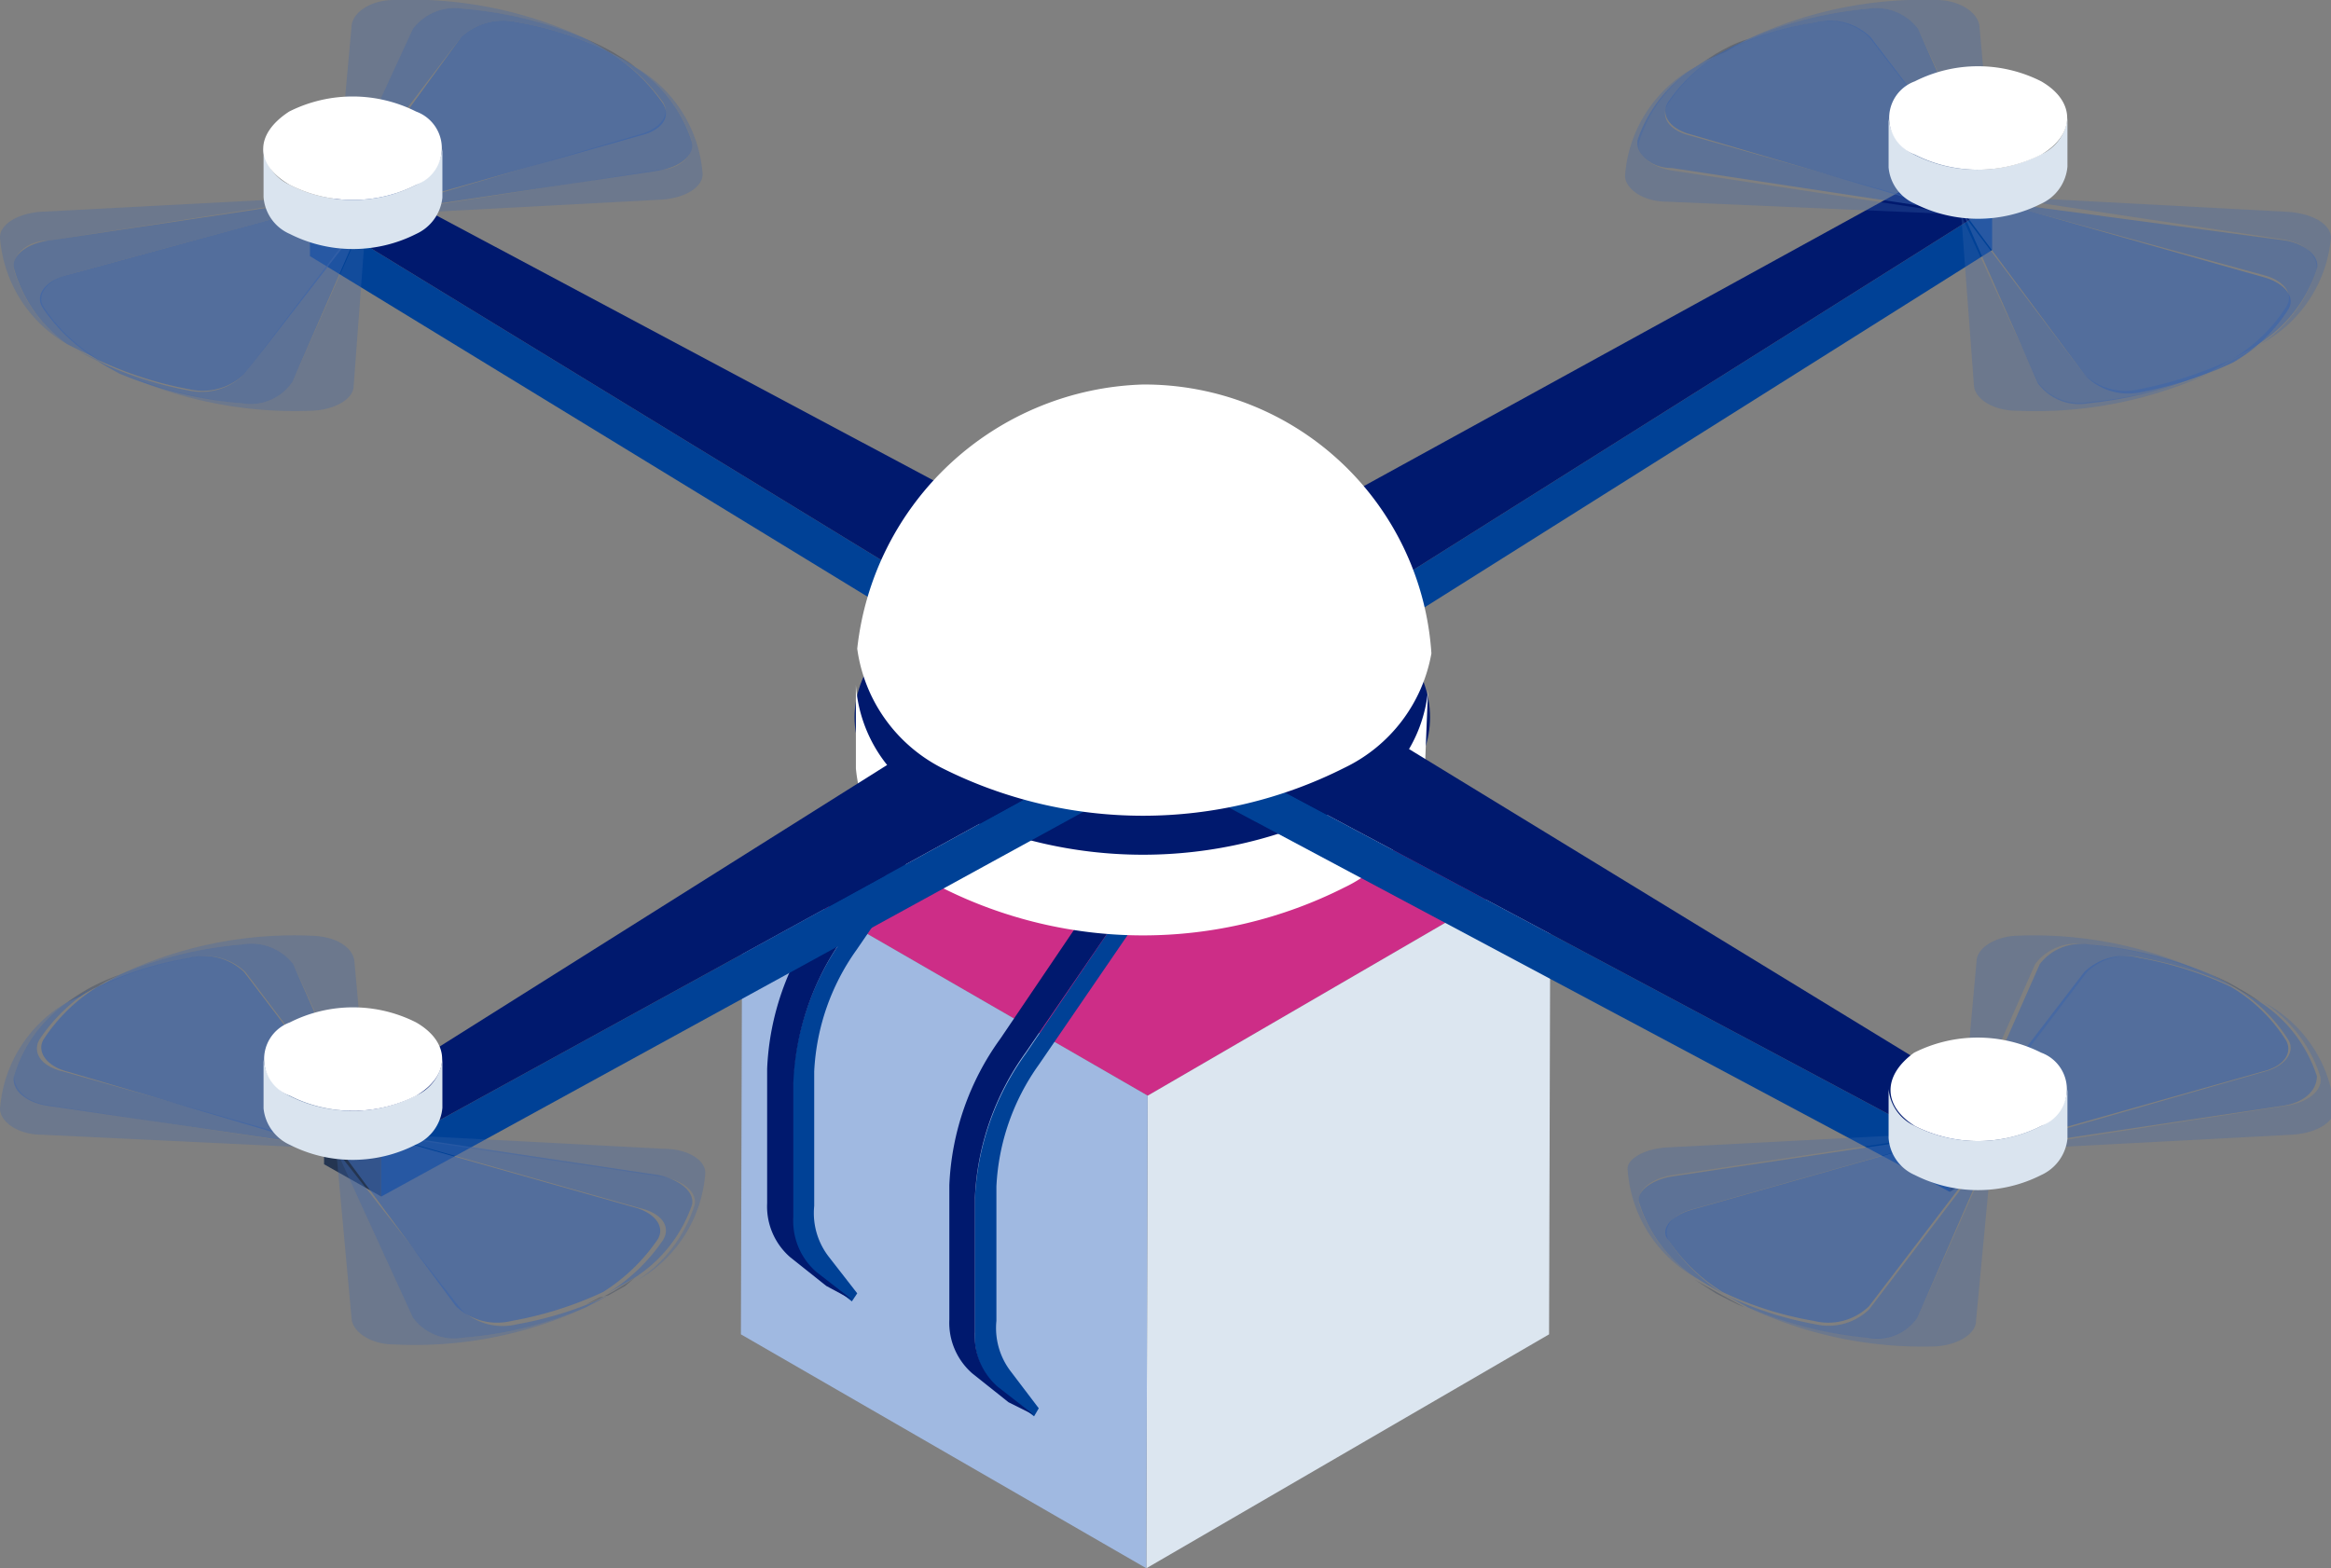 <svg xmlns="http://www.w3.org/2000/svg" viewBox="0 0 34.67 23.33"><rect x="0" y="0" width="34.67" height="23.33" fill="#808080" stroke="none"/><title>アセット 1</title><g id="レイヤー_2" data-name="レイヤー 2"><g id="レイヤー_2-2" data-name="レイヤー 2"><g><polygon points="23.06 12.82 17.07 16.3 11.04 12.82 17.03 9.34 23.06 12.82" fill="#cd2d87"/><polygon points="23.06 12.82 23.04 19.85 17.05 23.33 17.07 16.3 23.06 12.82" fill="#dce6f0"/><polygon points="17.07 16.3 17.05 23.33 11.02 19.85 11.04 12.82 17.07 16.3" fill="#a0b9e1"/></g><g><path d="M13.92,11.94l.19.19-1.37,2a3.39,3.39,0,0,0-.63,1.81v2a1.06,1.06,0,0,0,.22.76l.42.54-.08.12-.54-.42a1,1,0,0,1-.34-.81v-2a4,4,0,0,1,.75-2.17Z" fill="#004196"/><path d="M13.53,11.73l.39.21-1.37,2a4,4,0,0,0-.75,2.17v2a1,1,0,0,0,.34.81l.54.42-.39-.21-.54-.43a1,1,0,0,1-.34-.8v-2a4,4,0,0,1,.76-2.18Z" fill="#00196e"/></g><g><path d="M16.63,13.65l.19.19-1.37,2a3.39,3.39,0,0,0-.63,1.81v2a1.06,1.06,0,0,0,.22.76l.41.54-.07.12-.54-.42a1,1,0,0,1-.34-.81v-2a4,4,0,0,1,.76-2.17Z" fill="#004196"/><path d="M16.24,13.44l.39.21-1.37,2a4,4,0,0,0-.76,2.17v2a1,1,0,0,0,.34.81l.54.42L15,20.86l-.54-.43a1,1,0,0,1-.34-.8v-2a4,4,0,0,1,.76-2.18Z" fill="#00196e"/></g><path d="M17,8.22c2.36,0,4.27,1.09,4.27,2.45S19.35,13.11,17,13.11,12.71,12,12.71,10.67,14.63,8.22,17,8.22Z" fill="#00196e"/><g><path d="M14,12a6.65,6.65,0,0,0,6,0,2.11,2.11,0,0,0,1.24-1.74l-.05,1.25A2.11,2.11,0,0,1,20,13.2a6.65,6.65,0,0,1-6,0,2.15,2.15,0,0,1-1.27-1.77l0-1.24A2.14,2.14,0,0,0,14,12Z" fill="#fff"/></g><g><polygon points="29.63 3.06 29.63 3.72 18.83 10.52 18.84 9.85 29.63 3.06" fill="#004196"/><polygon points="15.61 9.86 15.61 10.53 4.61 3.81 4.61 3.14 15.61 9.86" fill="#004196"/><polygon points="29 17.06 29 17.73 17.24 11.46 17.24 10.79 29 17.06" fill="#004196"/><polygon points="29.84 16.57 29.84 17.23 29 17.73 29 17.06 29.84 16.57" fill="#243551"/><polygon points="17.24 10.79 17.24 11.46 5.67 17.8 5.67 17.14 17.24 10.79" fill="#004196"/><polygon points="5.67 17.14 5.67 17.8 4.82 17.32 4.82 16.65 5.67 17.14" fill="#243551"/><polygon points="5.45 2.65 17.21 8.92 28.77 2.57 29.63 3.06 18.84 9.85 29.84 16.57 29 17.06 17.24 10.79 5.67 17.14 4.82 16.65 15.61 9.86 4.61 3.14 5.45 2.65" fill="#00196e"/></g><path d="M17,5.72a4.28,4.28,0,0,1,4.29,4A2.34,2.34,0,0,1,20,11.42a6.65,6.65,0,0,1-6,0,2.35,2.35,0,0,1-1.25-1.77A4.41,4.41,0,0,1,17,5.72Z" fill="#fff"/><g><path d="M9.45,1,9.3.9,9.05.77,8.92.69,8.72.58a4.11,4.11,0,0,1,.42.21C9.25.86,9.36.92,9.45,1Z" fill="#243551" opacity="0.3"/><path d="M6.89.13A5.92,5.92,0,0,1,8.72.58l.2.11.13.08A5,5,0,0,0,7.69.33a.92.92,0,0,0-.83.22L5.07,2.91H5L6.14.43A.78.78,0,0,1,6.89.13Z" fill="#3c64aa" opacity="0.51"/><path d="M5.86,0A6.12,6.12,0,0,1,8.72.58,5.92,5.92,0,0,0,6.89.13a.78.78,0,0,0-.75.3L5,2.92H5L5.23.38C5.25.18,5.52,0,5.86,0Z" fill="#3c64aa" opacity="0.3"/><polygon points="5.04 2.92 5.03 2.93 4.99 2.94 5 2.92 5.04 2.92" fill="#243551" opacity="0.51"/><path d="M9.51,2c.31-.08.47-.29.35-.48A2.73,2.73,0,0,0,9.05.77L9.3.9,9.45,1a2.1,2.1,0,0,1,.84,1.11c.05.19-.17.38-.51.43L5.5,3.18v0Z" fill="#3c64aa" opacity="0.51"/><path d="M9.78,2.53c.34,0,.56-.24.51-.43A2.1,2.1,0,0,0,9.45,1a2,2,0,0,1,1,1.59c0,.2-.27.36-.62.38L5.5,3.2v0Z" fill="#3c64aa" opacity="0.3"/><polygon points="5.5 3.18 5.5 3.19 5.46 3.2 5.46 3.18 5.5 3.18" fill="#243551" opacity="0.51"/><path d="M.62,3.15,5,2.92v0L.71,3.58c-.33,0-.55.24-.5.44A2.06,2.06,0,0,0,1,5.12,2,2,0,0,1,0,3.53C0,3.33.28,3.17.62,3.15Z" fill="#3c64aa" opacity="0.3"/><path d="M1,4.09,5,3v0h.08L6.86.55A.92.92,0,0,1,7.69.33,5,5,0,0,1,9.05.77a2.73,2.73,0,0,1,.81.77c.12.19,0,.4-.35.48l-4,1.13v0h0v0h0L3.63,5.57a.9.9,0,0,1-.82.22,5.57,5.57,0,0,1-1.36-.44,2.57,2.57,0,0,1-.82-.78C.52,4.39.67,4.18,1,4.09Z" fill="#3c64aa" opacity="0.66"/><path d="M.71,3.58,5,2.94V3L1,4.09c-.31.09-.46.3-.35.48a2.57,2.57,0,0,0,.82.78L1.2,5.22,1,5.12A2.06,2.06,0,0,1,.21,4C.16,3.82.38,3.63.71,3.58Z" fill="#3c64aa" opacity="0.51"/><path d="M1.45,5.35l.13.08.2.11-.43-.22A3.28,3.28,0,0,1,1,5.12l.16.1Z" fill="#3c64aa" opacity="0.3"/><path d="M3.63,5.57,5.43,3.2h0L4.35,5.68A.75.75,0,0,1,3.6,6a6.15,6.15,0,0,1-1.82-.44l-.2-.11-.13-.08a5.57,5.57,0,0,0,1.36.44A.9.9,0,0,0,3.63,5.57Z" fill="#3c64aa" opacity="0.51"/><path d="M4.35,5.68,5.45,3.2h0L5.26,5.74c0,.2-.29.36-.63.37a6.18,6.18,0,0,1-2.85-.57A6.15,6.15,0,0,0,3.6,6,.75.75,0,0,0,4.35,5.68Z" fill="#3c64aa" opacity="0.3"/></g><g><path d="M33.62,14.91l-.15-.09-.25-.14-.13-.08-.2-.1a2.74,2.74,0,0,1,.42.21A2.36,2.36,0,0,1,33.62,14.91Z" fill="#243551" opacity="0.3"/><path d="M31.06,14.05a5.92,5.92,0,0,1,1.83.45l.2.1.13.08a5.42,5.42,0,0,0-1.36-.43.86.86,0,0,0-.82.21l-1.8,2.37h0l1.1-2.49A.77.77,0,0,1,31.06,14.05Z" fill="#3c64aa" opacity="0.51"/><path d="M30,13.92a6.08,6.08,0,0,1,2.85.58,5.92,5.92,0,0,0-1.83-.45.77.77,0,0,0-.75.29l-1.1,2.49h0l.23-2.55C29.42,14.09,29.69,13.93,30,13.92Z" fill="#3c64aa" opacity="0.3"/><polygon points="29.21 16.83 29.2 16.85 29.17 16.86 29.17 16.84 29.21 16.83" fill="#243551" opacity="0.51"/><path d="M33.69,15.94c.3-.08.46-.3.34-.48a2.43,2.43,0,0,0-.81-.78l.25.14.15.09a2.08,2.08,0,0,1,.84,1.1c0,.2-.17.39-.51.44l-4.28.64v0Z" fill="#3c64aa" opacity="0.51"/><path d="M34,16.45c.34-.05.56-.24.51-.44a2.08,2.08,0,0,0-.84-1.1,2,2,0,0,1,1.05,1.59c0,.2-.28.36-.63.38l-4.37.23v0Z" fill="#3c64aa" opacity="0.3"/><polygon points="29.67 17.09 29.67 17.11 29.63 17.11 29.63 17.1 29.67 17.09" fill="#243551" opacity="0.51"/><path d="M24.79,17.07l4.38-.23v0l-4.29.64c-.33.05-.55.24-.5.43A2.08,2.08,0,0,0,25.21,19a2,2,0,0,1-1-1.59C24.18,17.25,24.45,17.09,24.79,17.07Z" fill="#3c64aa" opacity="0.3"/><path d="M25.15,18l4-1.13v0h0v0h0L31,14.46a.86.86,0,0,1,.82-.21,5.42,5.42,0,0,1,1.36.43,2.43,2.43,0,0,1,.81.78c.12.18,0,.4-.34.48l-4,1.13v0H29.6l-1.8,2.36a.87.87,0,0,1-.82.22,5.17,5.17,0,0,1-1.36-.43,2.64,2.64,0,0,1-.81-.78C24.69,18.3,24.84,18.09,25.15,18Z" fill="#3c64aa" opacity="0.66"/><path d="M24.88,17.5l4.29-.64v0l-4,1.13c-.31.08-.46.29-.34.48a2.64,2.64,0,0,0,.81.78l-.25-.14L25.21,19a2.08,2.08,0,0,1-.83-1.11C24.33,17.74,24.55,17.55,24.88,17.5Z" fill="#3c64aa" opacity="0.51"/><path d="M25.62,19.27l.13.07.2.11c-.15-.06-.29-.14-.43-.21l-.31-.2.16.09Z" fill="#243551" opacity="0.3"/><path d="M27.8,19.48l1.8-2.36h0L28.52,19.6a.73.73,0,0,1-.74.3A5.92,5.92,0,0,1,26,19.45l-.2-.11-.13-.07A5.17,5.17,0,0,0,27,19.7.87.87,0,0,0,27.8,19.48Z" fill="#3c64aa" opacity="0.51"/><path d="M28.52,19.6l1.11-2.49h0l-.24,2.54c0,.2-.29.37-.63.38A6.08,6.08,0,0,1,26,19.45a5.92,5.92,0,0,0,1.83.45A.73.73,0,0,0,28.52,19.6Z" fill="#3c64aa" opacity="0.3"/></g><g><path d="M26,.58l-.2.11-.13.08L25.37.9,25.21,1l.31-.2C25.66.72,25.8.64,26,.58Z" fill="#243551" opacity="0.3"/><path d="M26,.58A5.85,5.85,0,0,1,27.78.13a.78.78,0,0,1,.75.3l1.1,2.49h0L27.8.55A.89.89,0,0,0,27,.33a4.83,4.83,0,0,0-1.36.44l.13-.08Z" fill="#3c64aa" opacity="0.51"/><path d="M29.44.38l.23,2.54h0L28.53.43a.78.78,0,0,0-.75-.3A5.85,5.85,0,0,0,26,.58,6.08,6.08,0,0,1,28.8,0C29.14,0,29.41.18,29.44.38Z" fill="#3c64aa" opacity="0.3"/><polygon points="29.67 2.94 29.63 2.93 29.63 2.92 29.67 2.92 29.67 2.94" fill="#243551" opacity="0.51"/><path d="M25.21,1,25.37.9l.25-.13a2.51,2.51,0,0,0-.81.77c-.12.19,0,.4.34.48l4,1.13v0l-4.28-.65c-.34,0-.56-.24-.51-.43A2.08,2.08,0,0,1,25.21,1Z" fill="#3c64aa" opacity="0.51"/><path d="M25.21,1a2.08,2.08,0,0,0-.83,1.11c-.05.19.17.38.51.43l4.28.65v0L24.79,3c-.34,0-.61-.18-.62-.38A2,2,0,0,1,25.21,1Z" fill="#3c64aa" opacity="0.3"/><polygon points="29.21 3.2 29.17 3.19 29.17 3.18 29.2 3.18 29.21 3.2" fill="#243551" opacity="0.51"/><path d="M34.67,3.53a2,2,0,0,1-1.05,1.59A2.08,2.08,0,0,0,34.46,4c0-.2-.17-.39-.51-.44l-4.28-.64v0L34,3.15C34.39,3.17,34.66,3.33,34.67,3.53Z" fill="#3c64aa" opacity="0.3"/><path d="M25.62.77A4.83,4.83,0,0,1,27,.33a.89.89,0,0,1,.82.22l1.8,2.36h.07V3l4,1.13c.3.09.46.3.34.48a2.43,2.43,0,0,1-.81.78,5.87,5.87,0,0,1-1.36.44A.89.89,0,0,1,31,5.57L29.24,3.2h0v0h0v0L25.15,2c-.31-.08-.46-.29-.34-.48A2.51,2.51,0,0,1,25.62.77Z" fill="#3c64aa" opacity="0.66"/><path d="M34.46,4a2.08,2.08,0,0,1-.84,1.1l-.15.1-.25.13A2.43,2.43,0,0,0,34,4.57c.12-.18,0-.39-.34-.48L29.67,3v0L34,3.58C34.29,3.63,34.51,3.82,34.46,4Z" fill="#3c64aa" opacity="0.51"/><path d="M33.22,5.35l.25-.13.15-.1a2.36,2.36,0,0,1-.31.2,4.13,4.13,0,0,1-.42.22l.2-.11Z" fill="#3c64aa" opacity="0.3"/><path d="M31,5.57a.89.89,0,0,0,.82.22,5.87,5.87,0,0,0,1.36-.44l-.13.08-.2.11A6.22,6.22,0,0,1,31.06,6a.76.76,0,0,1-.75-.3L29.21,3.2h0Z" fill="#3c64aa" opacity="0.51"/><path d="M30.31,5.68a.76.76,0,0,0,.75.3,6.22,6.22,0,0,0,1.83-.44A6.21,6.21,0,0,1,30,6.11c-.35,0-.62-.17-.64-.37L29.17,3.2h0Z" fill="#3c64aa" opacity="0.3"/></g><g><path d="M1.78,14.5l-.2.1-.13.08a2,2,0,0,0-.25.14L1,14.91a3.28,3.28,0,0,1,.31-.2A3.42,3.42,0,0,1,1.78,14.5Z" fill="#243551" opacity="0.3"/><path d="M1.78,14.5a5.86,5.86,0,0,1,1.82-.45.79.79,0,0,1,.76.29l1.09,2.49h0l-1.8-2.37a.87.87,0,0,0-.82-.21,5.17,5.17,0,0,0-1.36.43l.13-.08Z" fill="#3c64aa" opacity="0.51"/><path d="M5.27,14.29l.23,2.55h0L4.36,14.34a.79.79,0,0,0-.76-.29,5.86,5.86,0,0,0-1.82.45,6.05,6.05,0,0,1,2.85-.58C5,13.93,5.24,14.09,5.27,14.29Z" fill="#3c64aa" opacity="0.3"/><polygon points="5.5 16.86 5.46 16.85 5.46 16.83 5.5 16.84 5.5 16.86" fill="#243551" opacity="0.51"/><path d="M1,14.91l.16-.09a2,2,0,0,1,.25-.14,2.57,2.57,0,0,0-.82.78c-.11.18,0,.4.35.48l4,1.13v0L.71,16.45C.38,16.4.16,16.21.21,16A2.06,2.06,0,0,1,1,14.91Z" fill="#3c64aa" opacity="0.51"/><path d="M1,14.91A2.06,2.06,0,0,0,.21,16c0,.2.17.39.5.44L5,17.09v0L.62,16.88c-.34,0-.61-.18-.62-.38A2,2,0,0,1,1,14.91Z" fill="#3c64aa" opacity="0.3"/><polygon points="5.04 17.11 5 17.11 5 17.09 5.03 17.1 5.04 17.11" fill="#243551" opacity="0.51"/><path d="M10.49,17.45a2,2,0,0,1-1,1.59,2.1,2.1,0,0,0,.84-1.11c.05-.19-.17-.38-.51-.43L5.5,16.86v0l4.37.23C10.22,17.09,10.49,17.25,10.49,17.45Z" fill="#3c64aa" opacity="0.3"/><path d="M1.45,14.68a5.17,5.17,0,0,1,1.36-.43.87.87,0,0,1,.82.21l1.8,2.37h0v0h0v0l4,1.13c.31.08.47.29.35.48a2.76,2.76,0,0,1-.81.78,5.42,5.42,0,0,1-1.36.43.89.89,0,0,1-.83-.22L5.07,17.12H5v0L1,15.94c-.31-.08-.46-.3-.35-.48A2.57,2.57,0,0,1,1.45,14.68Z" fill="#3c64aa" opacity="0.66"/><path d="M10.29,17.93A2.1,2.1,0,0,1,9.45,19l-.15.09-.25.14a2.76,2.76,0,0,0,.81-.78c.12-.19,0-.4-.35-.48l-4-1.13v0l4.28.64C10.12,17.55,10.34,17.74,10.29,17.93Z" fill="#3c64aa" opacity="0.51"/><path d="M9.05,19.27l.25-.14L9.45,19c-.09.07-.2.13-.31.2a3.45,3.45,0,0,1-.43.21l.21-.11Z" fill="#243551" opacity="0.3"/><path d="M6.86,19.48a.89.89,0,0,0,.83.22,5.42,5.42,0,0,0,1.36-.43l-.13.07-.21.11a5.79,5.79,0,0,1-1.82.45.76.76,0,0,1-.75-.3L5,17.11h0Z" fill="#3c64aa" opacity="0.51"/><path d="M6.14,19.6a.76.76,0,0,0,.75.3,5.79,5.79,0,0,0,1.82-.45A6.05,6.05,0,0,1,5.86,20c-.34,0-.61-.18-.63-.38L5,17.11H5Z" fill="#3c64aa" opacity="0.3"/></g><g><path d="M4.31,2.75a2.08,2.08,0,0,0,1.88,0,.67.67,0,0,0,.39-.54v.73a.67.67,0,0,1-.39.54,2.08,2.08,0,0,1-1.88,0,.65.65,0,0,1-.39-.55V2.2A.67.67,0,0,0,4.31,2.75Z" fill="#dae4ef"/><path d="M4.3,1.66a2.1,2.1,0,0,1,1.89,0,.58.58,0,0,1,0,1.09,2.08,2.08,0,0,1-1.88,0C3.79,2.45,3.78,2,4.3,1.66Z" fill="#fff"/></g><g><path d="M28.48,16.75a2.08,2.08,0,0,0,1.88,0,.67.67,0,0,0,.39-.55v.74a.67.67,0,0,1-.39.54,2.08,2.08,0,0,1-1.88,0,.65.65,0,0,1-.39-.55V16.2A.67.67,0,0,0,28.48,16.75Z" fill="#dae4ef"/><path d="M28.47,15.66a2.1,2.1,0,0,1,1.89,0,.58.58,0,0,1,0,1.09,2.08,2.08,0,0,1-1.88,0C28,16.45,28,16,28.47,15.66Z" fill="#fff"/></g><g><path d="M28.47,2.3a2.08,2.08,0,0,0,1.88,0,.66.66,0,0,0,.4-.55v.73a.67.67,0,0,1-.39.55,2.08,2.08,0,0,1-1.88,0,.65.65,0,0,1-.39-.54V1.76A.67.67,0,0,0,28.47,2.3Z" fill="#dae4ef"/><path d="M28.48,1.21a2.08,2.08,0,0,1,1.88,0c.52.3.51.79,0,1.09a2.08,2.08,0,0,1-1.88,0A.58.58,0,0,1,28.48,1.21Z" fill="#fff"/></g><g><path d="M4.3,16.3a2.08,2.08,0,0,0,1.88,0,.66.66,0,0,0,.4-.55v.73a.66.66,0,0,1-.4.55,2.06,2.06,0,0,1-1.87,0,.67.67,0,0,1-.39-.54v-.73A.67.67,0,0,0,4.3,16.3Z" fill="#dae4ef"/><path d="M4.31,15.21a2.08,2.08,0,0,1,1.88,0c.52.3.51.79,0,1.09a2.08,2.08,0,0,1-1.88,0A.58.58,0,0,1,4.31,15.21Z" fill="#fff"/></g></g></g></svg>